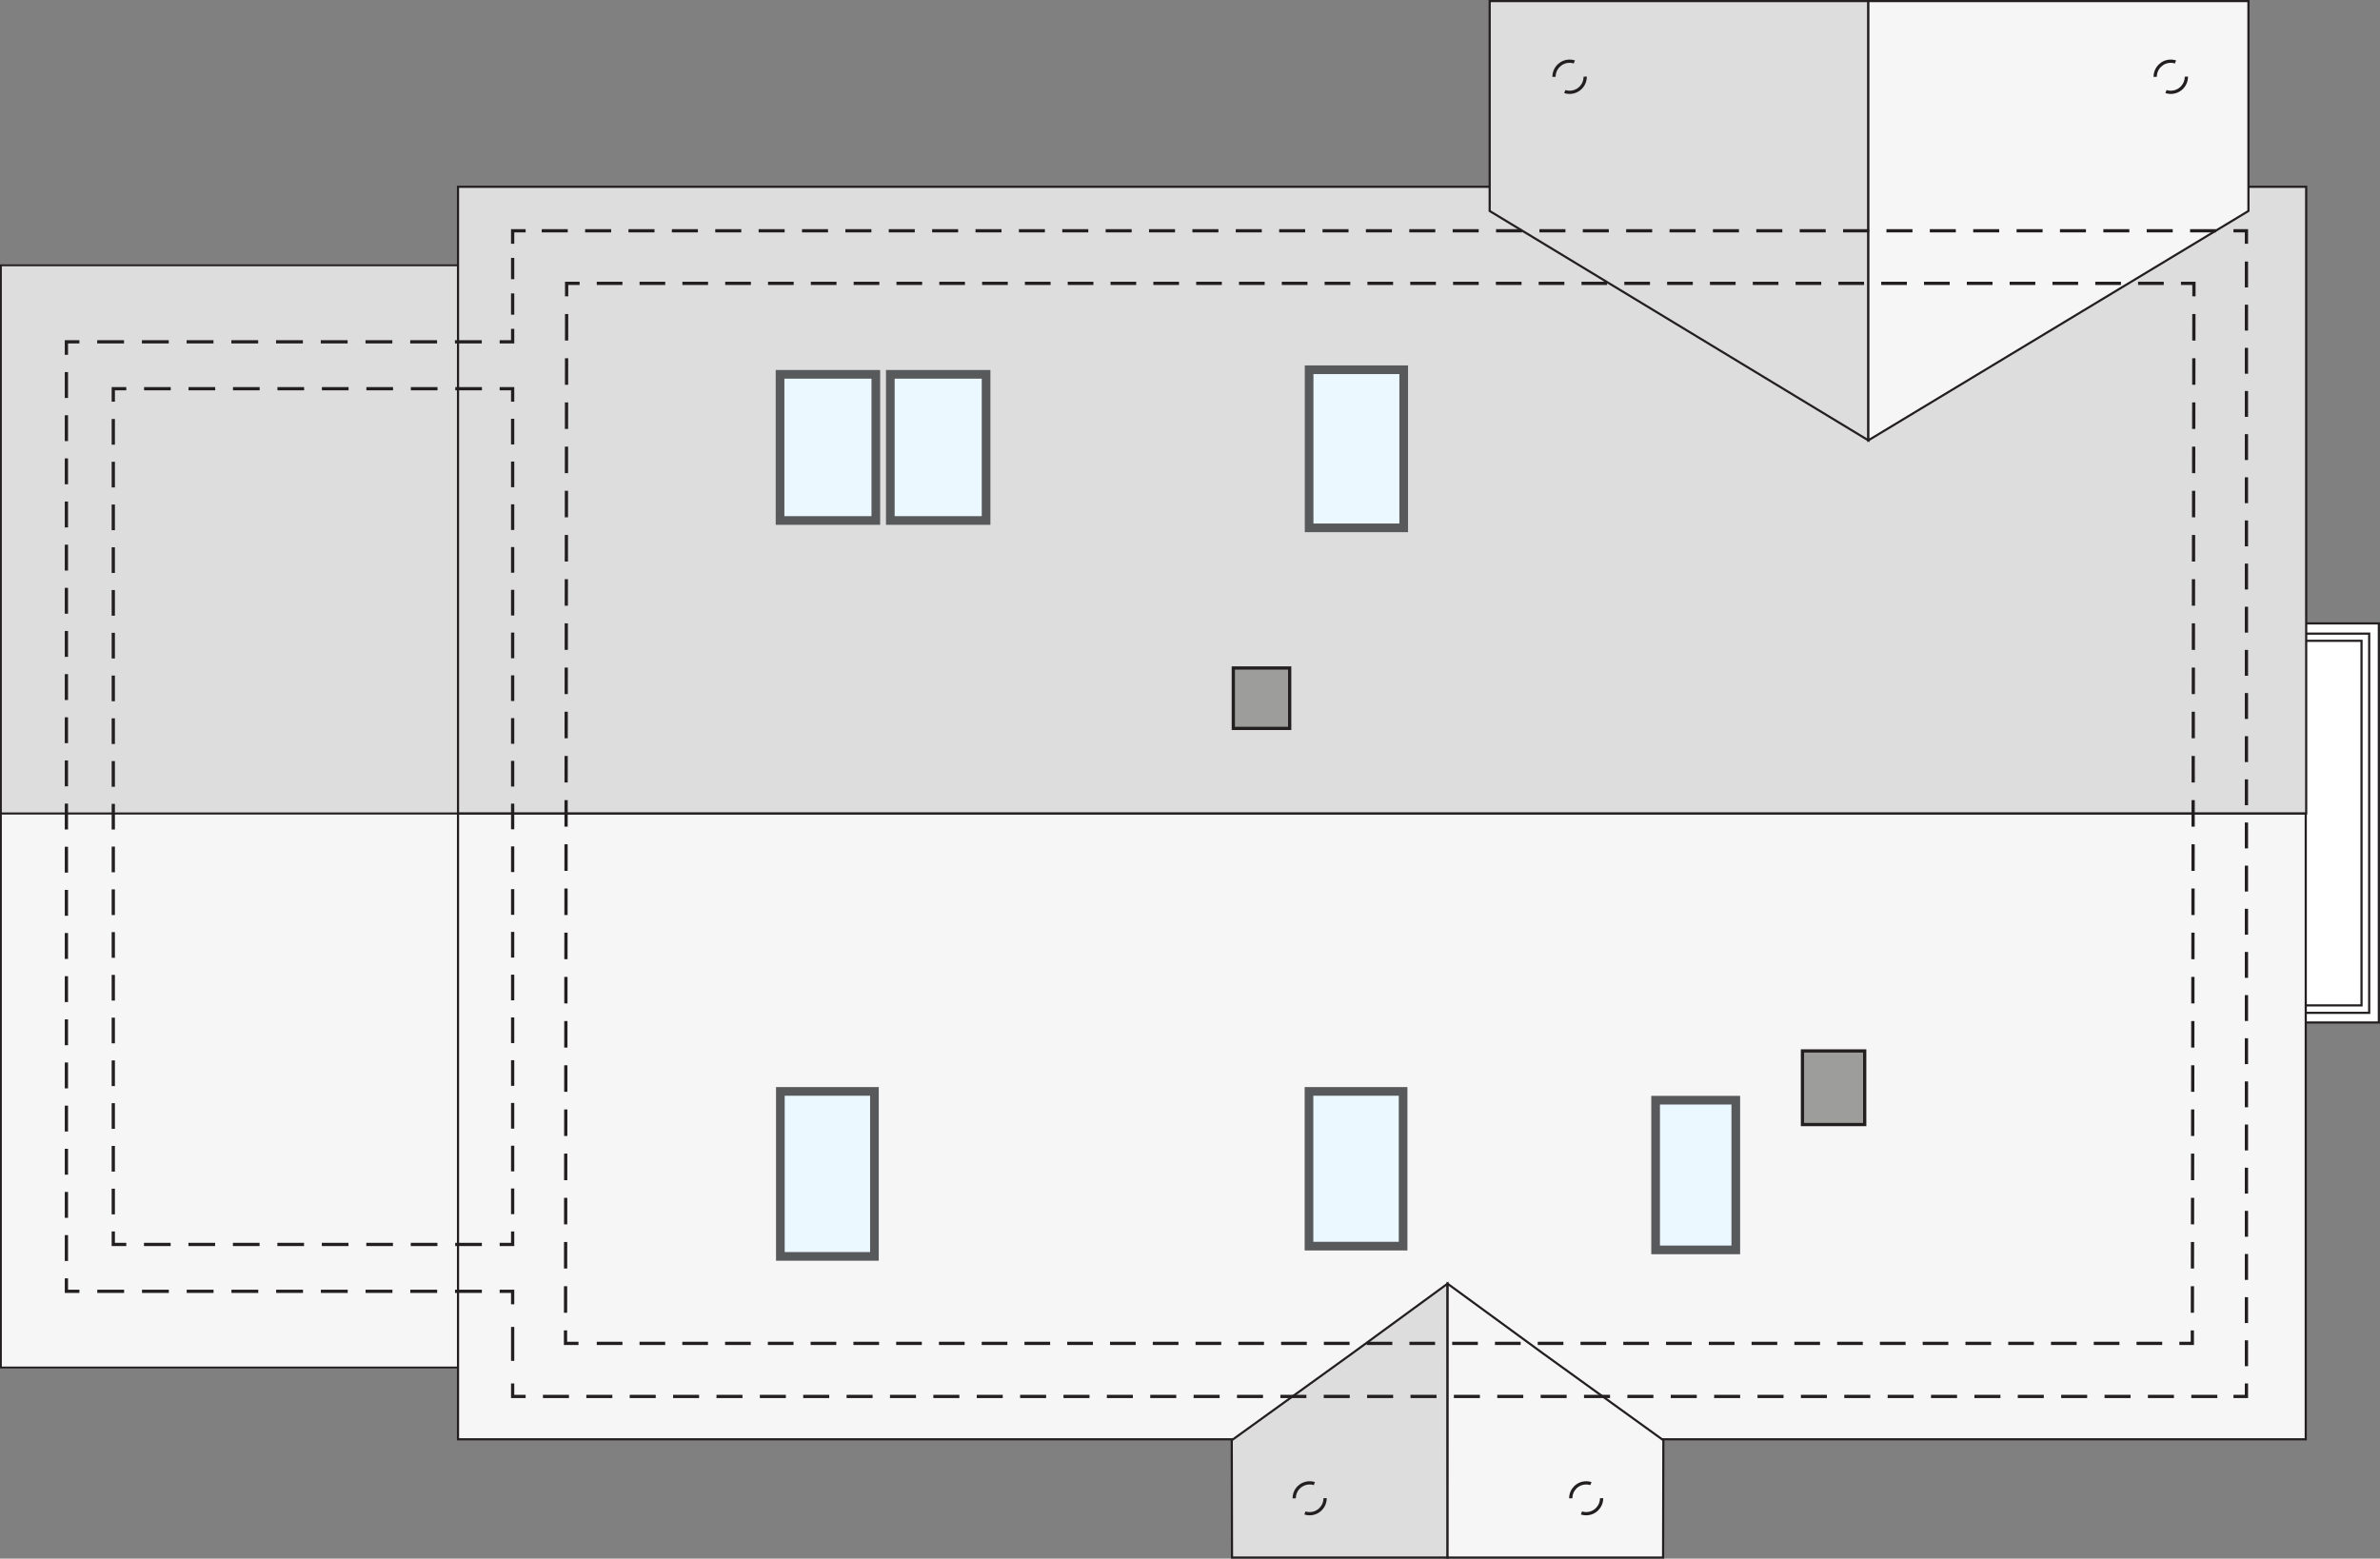 <?xml version="1.0" encoding="UTF-8"?><svg id="a" xmlns="http://www.w3.org/2000/svg" viewBox="0 0 549.77 360.12"><rect x="0" y="0" width="549.77" height="360.12" fill="#808080" stroke="none"/><rect x="519.27" y="144.04" width="30.24" height="92.21" style="fill:#fff; stroke:#231f20; stroke-miterlimit:22.93; stroke-width:.5px;"/><polygon points="547.27 146.4 547.27 234.02 519.27 234.02 519.27 232.3 545.5 232.3 545.5 148.06 519.1 148.06 519.1 146.4 547.27 146.4" style="fill:none; fill-rule:evenodd; stroke:#231f20; stroke-miterlimit:22.93; stroke-width:.5px;"/><rect x=".21" y="187.93" width="105.59" height="128.03" style="fill:#f6f6f6; stroke:#231f20; stroke-miterlimit:10; stroke-width:.43px;"/><rect x=".21" y="61.3" width="105.59" height="126.63" style="fill:#ddd; stroke:#231f20; stroke-miterlimit:10; stroke-width:.43px;"/><rect x="105.8" y="187.95" width="426.82" height="144.6" style="fill:#f6f6f6; stroke:#231f20; stroke-miterlimit:22.93; stroke-width:.5px;"/><rect x="105.8" y="43.16" width="426.92" height="144.77" style="fill:#ddd; stroke:#231f20; stroke-miterlimit:22.93; stroke-width:.5px;"/><polygon points="334.39 359.87 284.59 359.87 284.53 332.77 312.4 312.67 334.36 296.61 334.39 359.87" style="fill:#ddd; fill-rule:evenodd; stroke:#231f20; stroke-miterlimit:22.93; stroke-width:.5px;"/><polygon points="334.38 359.87 384.17 359.87 384.23 332.77 356.37 312.67 334.4 296.61 334.38 359.87" style="fill:#f6f6f6; fill-rule:evenodd; stroke:#231f20; stroke-miterlimit:22.93; stroke-width:.5px;"/><path d="M369.96,346.17c0,1.97-1.59,3.57-3.56,3.57s-3.56-1.6-3.56-3.57,1.6-3.55,3.56-3.55,3.56,1.59,3.56,3.55Z" style="fill:none; stroke:#231f20; stroke-dasharray:0 0 6.71 4.47; stroke-miterlimit:10; stroke-width:.75px;"/><path d="M306.09,346.17c0,1.97-1.59,3.57-3.56,3.57s-3.57-1.6-3.57-3.57,1.6-3.55,3.57-3.55,3.56,1.59,3.56,3.55Z" style="fill:none; stroke:#231f20; stroke-dasharray:0 0 6.71 4.47; stroke-miterlimit:10; stroke-width:.75px;"/><polygon points="431.58 101.74 344.11 48.75 344.11 .25 431.58 .25 431.58 101.74" style="fill:#ddd; fill-rule:evenodd; stroke:#231f20; stroke-miterlimit:22.93; stroke-width:.5px;"/><polygon points="431.58 101.74 519.38 48.75 519.38 .25 431.58 .25 431.58 101.74" style="fill:#f6f6f6; fill-rule:evenodd; stroke:#231f20; stroke-miterlimit:22.93; stroke-width:.5px;"/><path d="M505.04,17.74c0,1.98-1.61,3.59-3.6,3.59s-3.6-1.61-3.6-3.59,1.61-3.6,3.6-3.6,3.6,1.61,3.6,3.6Z" style="fill:none; stroke:#231f20; stroke-dasharray:0 0 6.77 4.51; stroke-miterlimit:10; stroke-width:.75px;"/><path d="M366.17,17.74c0,1.98-1.61,3.59-3.6,3.59s-3.6-1.61-3.6-3.59,1.61-3.6,3.6-3.6,3.6,1.61,3.6,3.6Z" style="fill:none; stroke:#231f20; stroke-dasharray:0 0 6.77 4.51; stroke-miterlimit:10; stroke-width:.75px;"/><polyline points="121.42 53.32 118.42 53.32 118.42 56.32" style="fill:none; stroke:#231f20; stroke-miterlimit:22.93; stroke-width:.75px;"/><line x1="118.42" y1="59.59" x2="118.42" y2="74.34" style="fill:none; stroke:#231f20; stroke-dasharray:0 0 4.92 3.28; stroke-miterlimit:22.93; stroke-width:.75px;"/><polyline points="118.42 75.98 118.42 78.98 115.42 78.98" style="fill:none; stroke:#231f20; stroke-miterlimit:22.93; stroke-width:.75px;"/><line x1="111.29" y1="78.98" x2="20.41" y2="78.98" style="fill:none; stroke:#231f20; stroke-dasharray:0 0 6.2 4.13; stroke-miterlimit:22.93; stroke-width:.75px;"/><polyline points="18.34 78.98 15.34 78.98 15.34 81.98" style="fill:none; stroke:#231f20; stroke-miterlimit:22.93; stroke-width:.75px;"/><line x1="15.34" y1="85.97" x2="15.34" y2="293.36" style="fill:none; stroke:#231f20; stroke-dasharray:0 0 5.98 3.99; stroke-miterlimit:22.93; stroke-width:.75px;"/><polyline points="15.34 295.36 15.34 298.36 18.34 298.36" style="fill:none; stroke:#231f20; stroke-miterlimit:22.93; stroke-width:.75px;"/><line x1="22.47" y1="298.36" x2="113.35" y2="298.36" style="fill:none; stroke:#231f20; stroke-dasharray:0 0 6.2 4.13; stroke-miterlimit:22.93; stroke-width:.75px;"/><polyline points="115.42 298.36 118.42 298.36 118.42 301.36" style="fill:none; stroke:#231f20; stroke-miterlimit:22.93; stroke-width:.75px;"/><line x1="118.42" y1="306.59" x2="118.42" y2="317.04" style="fill:none; stroke:#231f20; stroke-dasharray:0 0 7.84 5.23; stroke-miterlimit:22.93; stroke-width:.75px;"/><polyline points="118.42 319.65 118.42 322.65 121.42 322.65" style="fill:none; stroke:#231f20; stroke-miterlimit:22.93; stroke-width:.75px;"/><line x1="125.42" y1="322.65" x2="513.91" y2="322.65" style="fill:none; stroke:#231f20; stroke-dasharray:0 0 6.01 4.01; stroke-miterlimit:22.93; stroke-width:.75px;"/><polyline points="515.92 322.65 518.92 322.65 518.92 319.65" style="fill:none; stroke:#231f20; stroke-miterlimit:22.93; stroke-width:.75px;"/><line x1="518.92" y1="315.66" x2="518.92" y2="58.31" style="fill:none; stroke:#231f20; stroke-dasharray:0 0 5.98 3.99; stroke-miterlimit:22.93; stroke-width:.75px;"/><polyline points="518.92 56.32 518.92 53.32 515.92 53.32" style="fill:none; stroke:#231f20; stroke-miterlimit:22.93; stroke-width:.75px;"/><line x1="511.91" y1="53.32" x2="123.42" y2="53.32" style="fill:none; stroke:#231f20; stroke-dasharray:0 0 6.01 4.01; stroke-miterlimit:22.93; stroke-width:.75px;"/><polyline points="29.17 287.53 26.17 287.53 26.17 284.53" style="fill:none; stroke:#231f20; stroke-miterlimit:22.93; stroke-width:.75px;"/><line x1="26.17" y1="280.58" x2="26.17" y2="94.79" style="fill:none; stroke:#231f20; stroke-dasharray:0 0 5.93 3.95; stroke-miterlimit:22.93; stroke-width:.75px;"/><polyline points="26.17 92.81 26.17 89.81 29.17 89.81" style="fill:none; stroke:#231f20; stroke-miterlimit:22.93; stroke-width:.75px;"/><line x1="33.28" y1="89.81" x2="113.37" y2="89.81" style="fill:none; stroke:#231f20; stroke-dasharray:0 0 6.16 4.11; stroke-miterlimit:22.93; stroke-width:.75px;"/><polyline points="115.42 89.81 118.42 89.81 118.42 92.81" style="fill:none; stroke:#231f20; stroke-miterlimit:22.93; stroke-width:.75px;"/><line x1="118.42" y1="96.76" x2="118.42" y2="282.55" style="fill:none; stroke:#231f20; stroke-dasharray:0 0 5.93 3.95; stroke-miterlimit:22.93; stroke-width:.75px;"/><polyline points="118.42 284.53 118.42 287.53 115.42 287.53" style="fill:none; stroke:#231f20; stroke-miterlimit:22.93; stroke-width:.75px;"/><line x1="111.31" y1="287.53" x2="31.23" y2="287.53" style="fill:none; stroke:#231f20; stroke-dasharray:0 0 6.16 4.11; stroke-miterlimit:22.93; stroke-width:.75px;"/><polyline points="506.42 307.39 506.42 310.39 503.42 310.39" style="fill:none; stroke:#231f20; stroke-miterlimit:22.93; stroke-width:.75px;"/><line x1="499.46" y1="310.39" x2="135.61" y2="310.39" style="fill:none; stroke:#231f20; stroke-dasharray:0 0 5.93 3.95; stroke-miterlimit:22.93; stroke-width:.75px;"/><polyline points="133.63 310.39 130.63 310.39 130.63 307.39" style="fill:none; stroke:#231f20; stroke-miterlimit:22.93; stroke-width:.75px;"/><line x1="130.64" y1="303.31" x2="130.89" y2="70.51" style="fill:none; stroke:#231f20; stroke-dasharray:0 0 6.13 4.08; stroke-miterlimit:22.93; stroke-width:.75px;"/><polyline points="130.89 68.47 130.89 65.47 133.89 65.47" style="fill:none; stroke:#231f20; stroke-miterlimit:22.93; stroke-width:.75px;"/><line x1="137.85" y1="65.47" x2="501.81" y2="65.47" style="fill:none; stroke:#231f20; stroke-dasharray:0 0 5.93 3.96; stroke-miterlimit:22.93; stroke-width:.75px;"/><polyline points="503.79 65.47 506.79 65.47 506.79 68.47" style="fill:none; stroke:#231f20; stroke-miterlimit:22.93; stroke-width:.75px;"/><line x1="506.78" y1="72.56" x2="506.43" y2="305.35" style="fill:none; stroke:#231f20; stroke-dasharray:0 0 6.13 4.08; stroke-miterlimit:22.93; stroke-width:.75px;"/><rect x="302.4" y="85.43" width="21.85" height="36.53" style="fill:#ebf8ff; stroke:#58595b; stroke-miterlimit:22.93; stroke-width:2px;"/><rect x="302.37" y="252.17" width="21.74" height="35.75" style="fill:#ebf8ff; stroke:#58595b; stroke-miterlimit:22.93; stroke-width:2px;"/><rect x="180.26" y="252.17" width="21.73" height="38.12" style="fill:#ebf8ff; stroke:#58595b; stroke-miterlimit:22.93; stroke-width:2px;"/><rect x="205.66" y="86.49" width="22.12" height="33.77" style="fill:#ebf8ff; stroke:#58595b; stroke-miterlimit:22.93; stroke-width:2px;"/><rect x="180.19" y="86.49" width="22.12" height="33.77" style="fill:#ebf8ff; stroke:#58595b; stroke-miterlimit:22.93; stroke-width:2px;"/><rect x="382.44" y="254.2" width="18.52" height="34.59" style="fill:#ebf8ff; stroke:#58595b; stroke-miterlimit:22.93; stroke-width:2px;"/><rect x="416.36" y="242.82" width="14.38" height="17.01" style="fill:#9d9d9c; stroke:#231f20; stroke-miterlimit:22.93; stroke-width:.75px;"/><rect x="284.89" y="154.34" width="13.02" height="13.96" style="fill:#9d9d9c; stroke:#231f20; stroke-miterlimit:22.93; stroke-width:.75px;"/></svg>